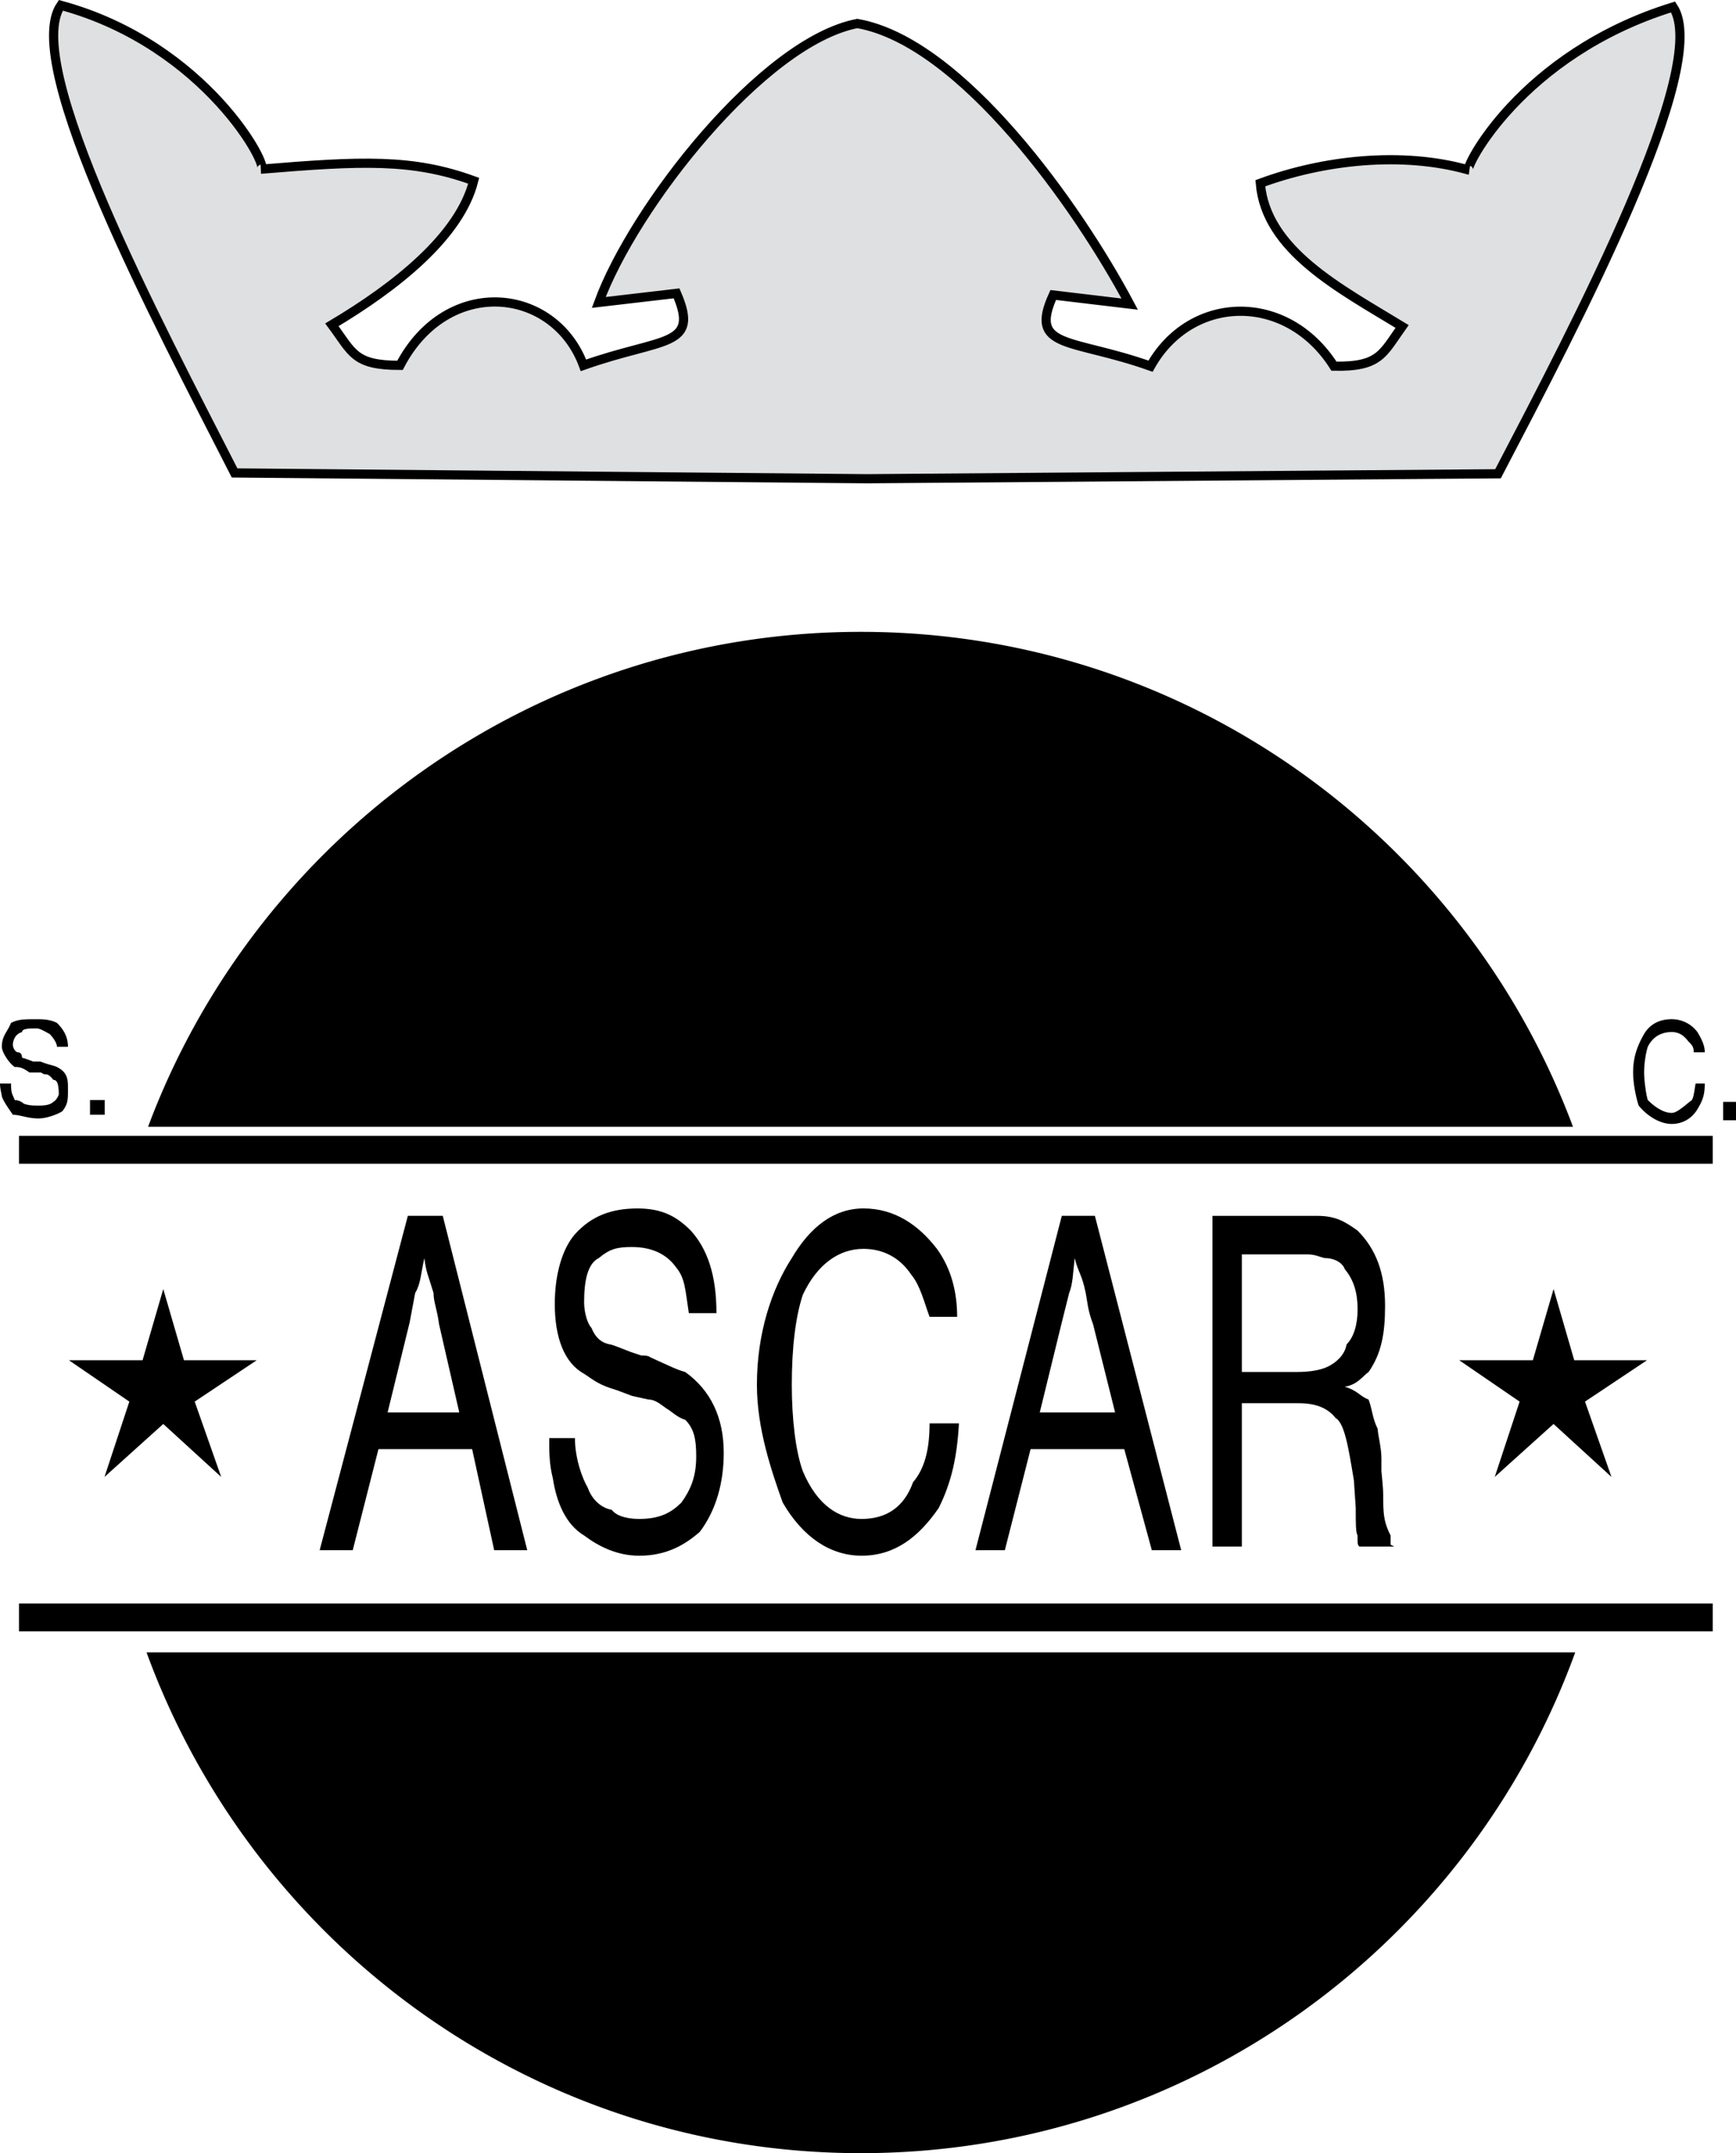 <!--?xml version="1.0" standalone="no"?--><svg xmlns="http://www.w3.org/2000/svg" viewBox="0 0 68.04 84.376"><title>ascar - SVG vector logo - www.oklogos.com</title><g fill-rule="evenodd" clip-rule="evenodd"><path d="M33.981 18.76l-24.787-.227C6.198 12.662.806 2.51 2.385.208c5.72 1.557 8.226 6.422 7.845 6.422 3.922-.325 5.938-.422 8.335.454-.545 2.173-3.051 4.152-5.557 5.644.817 1.103.872 1.589 2.669 1.589 1.853-3.535 6.047-3.081 7.191 0 3.105-1.103 4.576-.681 3.649-2.821l-3.05.356C24.829 8.122 29.896 1.635 33.6.921c4.086.714 8.661 7.201 10.677 10.996l-2.997-.357c-.98 2.141.709 1.687 3.813 2.79 1.58-2.822 5.339-2.919 7.19 0 1.798.032 1.907-.487 2.67-1.557-2.451-1.492-5.339-2.984-5.557-5.611 2.451-.908 5.557-1.265 8.171-.519-.218 0 2.016-4.541 8.008-6.39 1.525 2.303-3.813 12.455-6.863 18.293l-24.731.194z" fill="#dfe0e1" stroke="#000" stroke-width=".36" stroke-miterlimit="2.613"/><path d="M61.651 44.156C57.434 32.844 46.53 24.76 33.741 24.76S10.029 32.843 5.803 44.156h55.848zM5.744 64.753c4.179 11.446 15.135 19.623 27.998 19.623s23.84-8.177 27.996-19.623H5.744zM68.04 43.18h-.504v.72h.504v-.72zm-1.224-.72h-.36c-.072.432-.072.504-.144.647-.288.216-.576.504-.792.504-.36 0-.721-.288-.937-.504-.071-.216-.144-.792-.144-1.08 0-.36.072-.792.144-1.008.216-.432.576-.576.937-.576.216 0 .432.072.647.36.145.144.216.216.216.432h.433c0-.216-.072-.432-.288-.792a1.26 1.26 0 0 0-1.008-.504c-.504 0-.864.216-1.08.576-.288.504-.432.936-.432 1.512 0 .504.144 1.08.216 1.296.288.36.792.721 1.296.721.432 0 .792-.217 1.008-.576.216-.361.288-.576.288-1.008zm-62.712.647h-.576v.576h.576v-.576zm-1.44-2.087c0-.432-.216-.72-.432-.936-.288-.144-.576-.144-.792-.144-.504 0-.72 0-1.008.144-.144.36-.36.504-.36.936 0 .216.288.648.504.792.144 0 .288 0 .576.216H1.584c.072 0 .072.072.216.072s.288.216.288.216c.144 0 .216.145.216.576 0 0-.072.216-.216.288-.144.144-.432.144-.576.144-.216 0-.36 0-.576-.071a.55.55 0 0 0-.36-.145c-.072-.216-.144-.216-.144-.647H0c0 .216.072.432.072.504.072.216.288.504.432.72.288 0 .576.144 1.008.144.288 0 .72-.144.936-.287.216-.288.216-.433.216-.864 0-.36 0-.648-.432-.864-.144-.072-.288-.072-.648-.216h-.288s-.36-.144-.432-.144c0-.216-.144-.216-.144-.216-.144 0-.216-.216-.216-.288 0-.144.072-.432.36-.504 0-.144.288-.144.576-.144.144 0 .36.144.504.216.144.144.288.36.288.504h.432v-.002z"/><path d="M.853 62.944v.876H67.02v-.876H.853zm0-18.325v.876H67.02v-.876H.853z" stroke="#000" stroke-width=".216" stroke-miterlimit="2.613"/><path d="M6.399 50.514l-.811 2.789H2.701l2.368 1.622-.973 2.951 2.303-2.075 2.27 2.075-1.038-2.951 2.433-1.622H7.21l-.811-2.789zm54.491 0l-.812 2.789h-2.887l2.368 1.622-.974 2.951 2.304-2.075 2.27 2.075-1.037-2.951 2.432-1.622H61.7l-.81-2.789zM47.521 47.644v12.96h1.152v-5.616h2.231c.72 0 1.152.217 1.44.576.359.216.504 1.152.72 2.448l.072 1.08c0 .647 0 .936.071 1.08 0 .359 0 .359.072.432h1.368l-.145-.072v-.359c-.216-.433-.288-.72-.288-1.368 0-.36 0-.432-.071-1.152v-.504c0-.432-.145-.936-.145-1.152-.216-.432-.216-.791-.359-1.151-.36-.144-.433-.36-.937-.504.504-.072.721-.433.937-.576.504-.72.647-1.512.647-2.592 0-1.296-.359-2.232-1.08-2.952-.504-.36-.863-.576-1.584-.576h-4.101v-.002zm1.152 1.511h2.52c.36 0 .432.072.72.145.433 0 .72.216.792.432.36.433.504.937.504 1.584 0 .576-.144 1.08-.432 1.368-.072.433-.432.72-.72.864-.288.144-.721.216-1.225.216h-2.159v-4.609zm-5.761-1.511h-1.296l-3.384 13.104h1.151l1.009-3.96h3.672l1.08 3.96h1.151l-3.383-13.104zm.792 7.704h-2.952l.864-3.528.288-1.151c.144-.36.144-.72.216-1.368.145.576.288.648.433 1.368.071.359.071.647.288 1.224l.863 3.455zm-6.12.431h-1.151c0 1.08-.217 1.8-.648 2.305-.359 1.008-1.08 1.439-2.016 1.439-.864 0-1.729-.504-2.304-1.872-.288-.792-.432-2.088-.432-3.384 0-1.44.144-2.664.432-3.528.576-1.224 1.44-1.8 2.376-1.8.792 0 1.44.36 1.872 1.009.36.432.504 1.079.721 1.655h1.08c0-.936-.217-1.872-.792-2.664-.721-.936-1.656-1.584-2.88-1.584-1.152 0-2.088.72-2.808 1.944-.792 1.224-1.368 2.952-1.368 4.968 0 1.728.576 3.384 1.008 4.608.792 1.367 1.872 2.088 3.096 2.088 1.296 0 2.231-.721 3.023-1.872.503-1.007.72-2.016.791-3.312zM28.08 51.46c0-1.512-.36-2.521-1.008-3.24-.576-.576-1.152-.864-2.088-.864-1.008 0-1.8.288-2.448 1.008-.504.576-.792 1.585-.792 2.736 0 1.296.36 2.304 1.152 2.736.432.288.576.432 1.296.647l.576.217.647.144c.288 0 .504.216.72.36.144.071.432.359.72.432.36.359.432.792.432 1.439 0 .793-.216 1.297-.576 1.801-.36.359-.792.647-1.656.647-.36 0-.864-.071-1.08-.359-.432-.072-.792-.433-.937-.864-.216-.36-.504-1.152-.504-1.944h-1.008c0 .576 0 1.008.144 1.584.144.937.504 1.8 1.224 2.232.576.432 1.296.792 2.16.792 1.08 0 1.8-.433 2.376-.937.648-.863.936-1.943.936-3.096 0-1.368-.504-2.448-1.512-3.168-.288-.072-.576-.216-1.368-.576-.072-.071-.288-.071-.36-.071l-.432-.145c-.36-.145-.72-.288-.792-.288-.36-.072-.576-.288-.72-.647-.145-.145-.288-.576-.288-1.009 0-.863.144-1.512.576-1.728.432-.36.72-.432 1.296-.432.792 0 1.368.287 1.728.791.36.433.36.864.504 1.801h1.082v.001zm-10.727-3.816h-1.368l-3.456 13.104h1.296l1.008-3.96h3.672l.864 3.96h1.296l-3.312-13.104zM18 55.348h-2.808l.864-3.528.216-1.151c.216-.36.216-.72.36-1.368.072.576.144.648.36 1.368 0 .359.144.647.216 1.224L18 55.348z"/></g></svg>